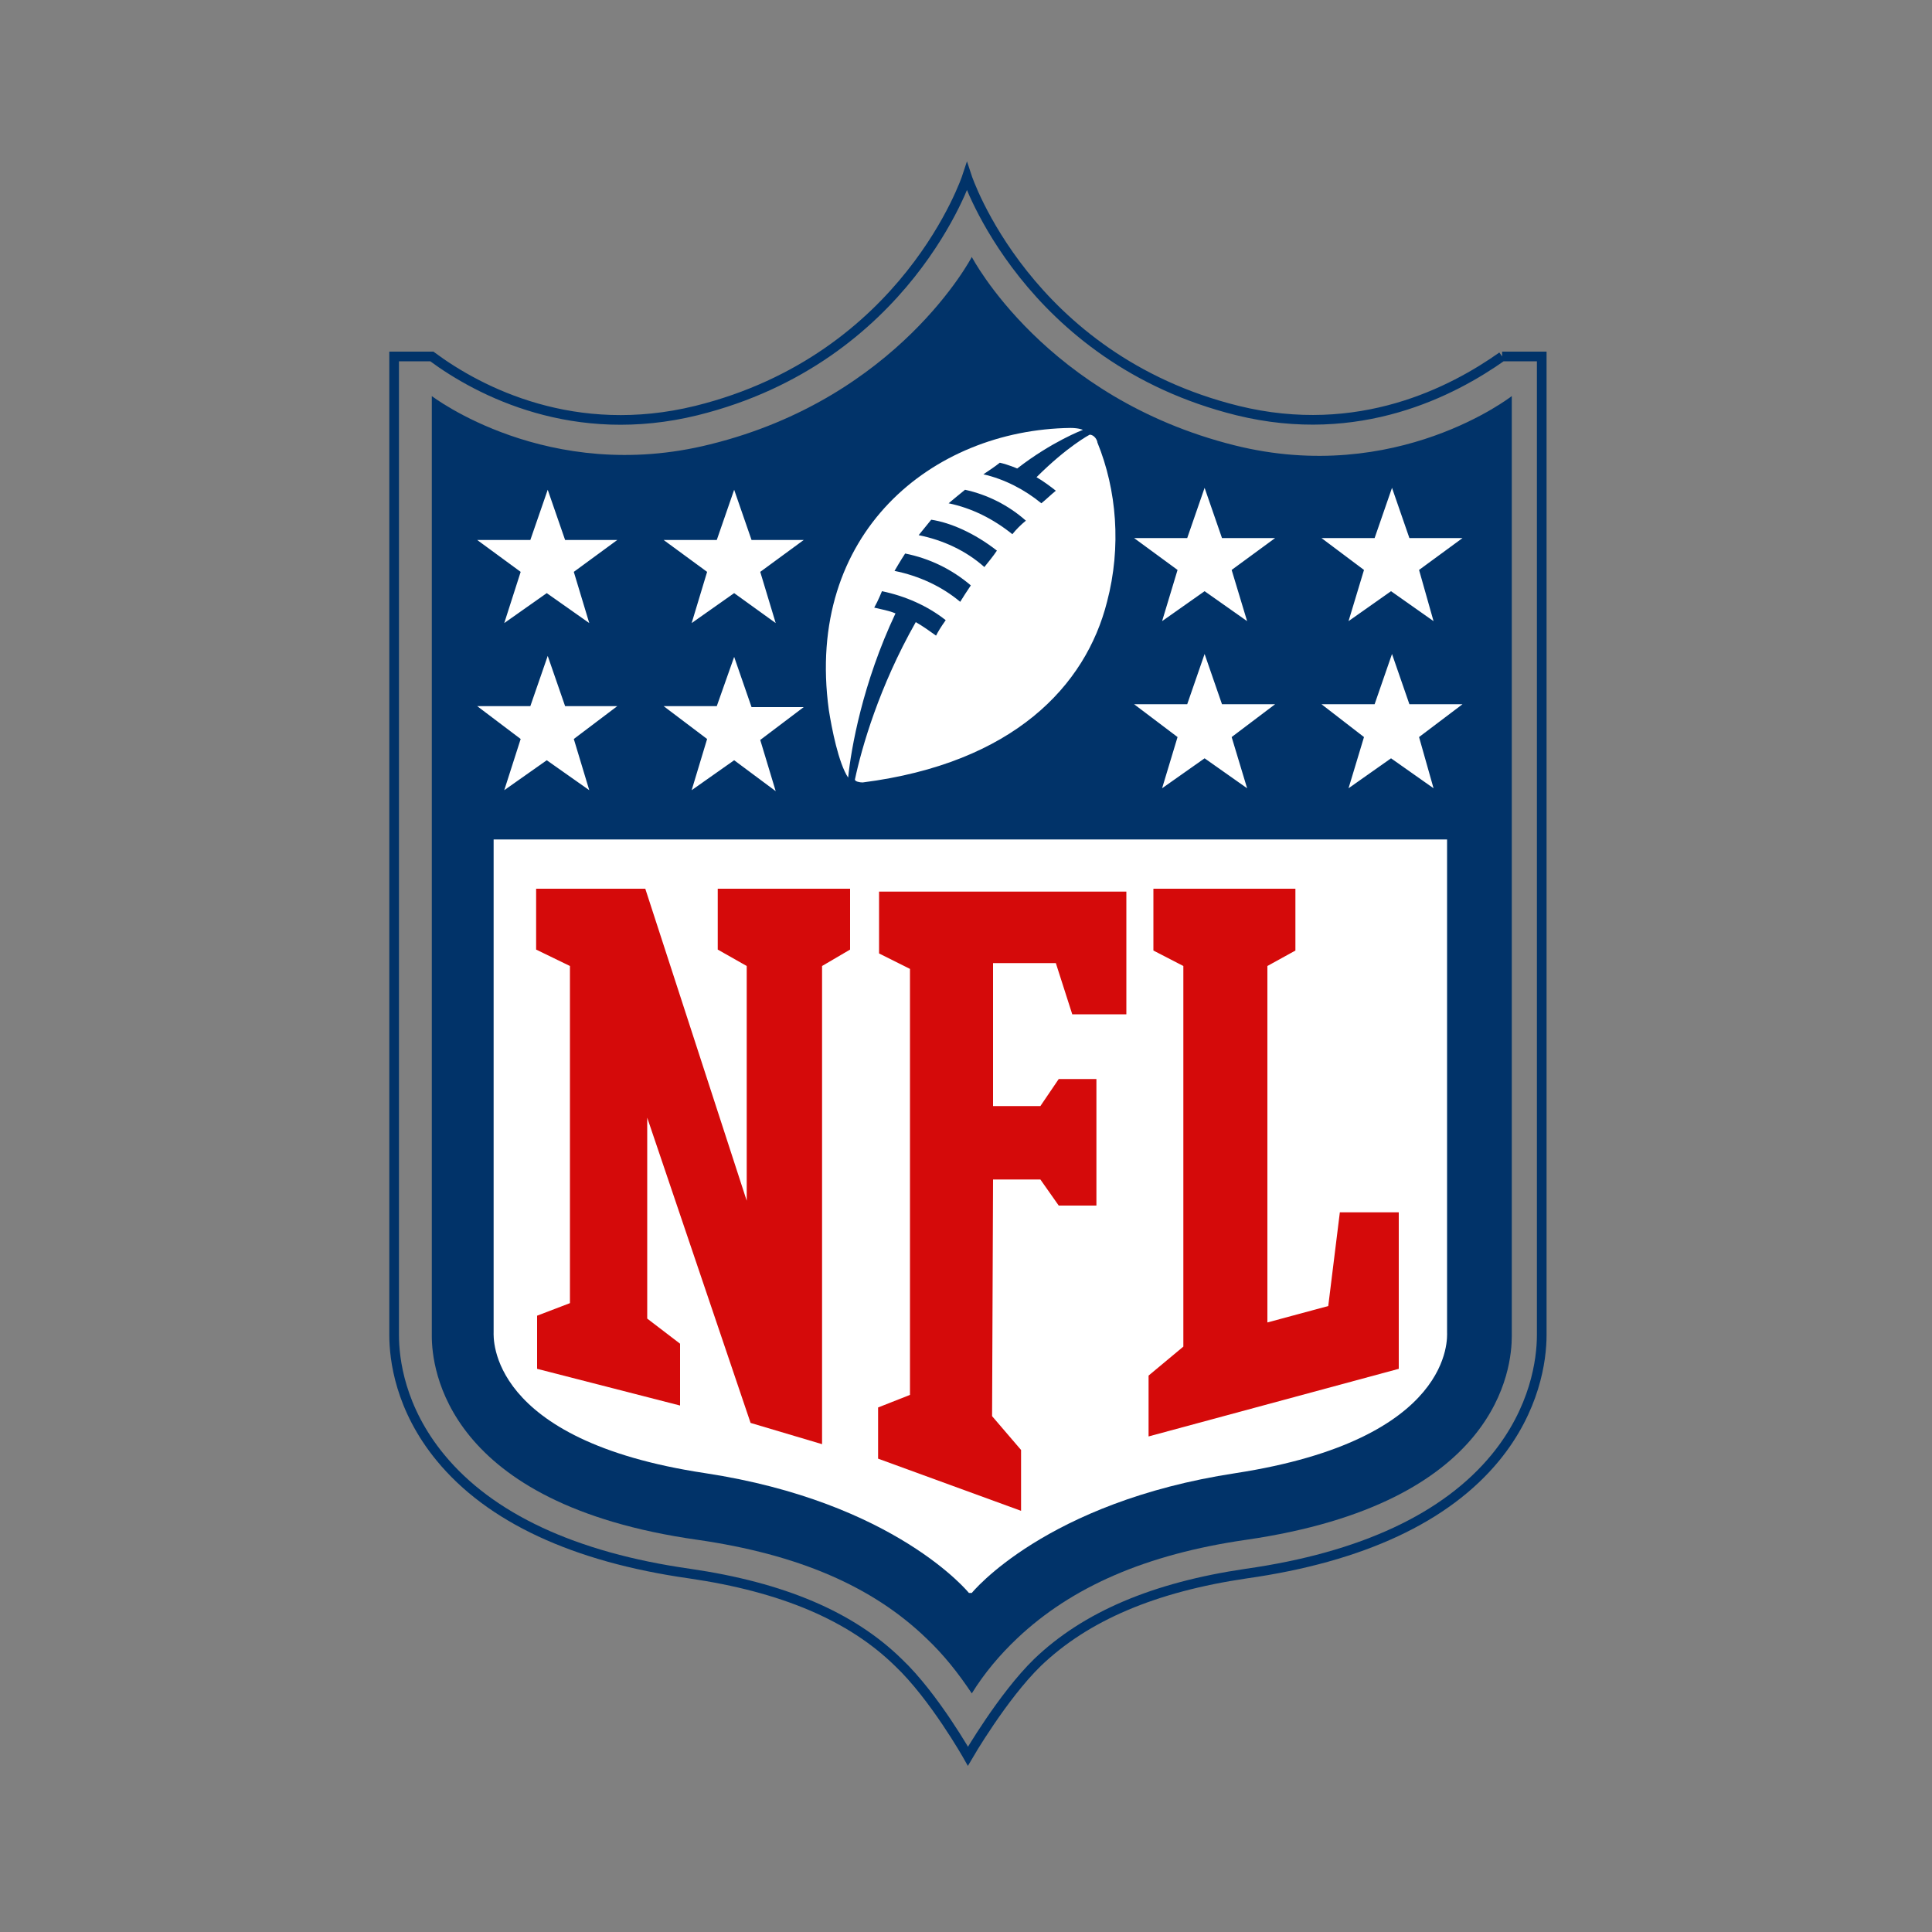 <?xml version="1.0" encoding="utf-8"?>
<!-- Generator: Adobe Illustrator 27.0.0, SVG Export Plug-In . SVG Version: 6.00 Build 0)  -->
<svg version="1.1" id="图层_1" xmlns="http://www.w3.org/2000/svg" xmlns:xlink="http://www.w3.org/1999/xlink" x="0px" y="0px"
	 viewBox="0 0 200 200" style="enable-background:new 0 0 200 200;" xml:space="preserve">
<rect x="0" y="0" width="200" height="200" fill="#808080" stroke="none"/>
<style type="text/css">
	.st0{fill:none;stroke:#013369;stroke-miterlimit:10;}
	.st1{fill:#013369;}
	.st2{fill:#FFFFFF;}
	.st3{fill:#D50A0A;}
</style>
<g>
	<path class="st0" d="M155.5,36.9c-5.1,3.6-14.8,8.7-27.4,5.6c-21.8-5.4-28-24.2-28-24.2s-6.2,18.8-28,24.2
		c-12.6,3.1-22.4-1.9-27.4-5.6h-3.9v101.3c0,2.5,0.6,7.6,4.8,12.7c5.1,6.2,13.8,10.3,25.8,12c9.6,1.4,16.7,4.4,21.6,9.2
		c3.7,3.5,7.2,9.7,7.2,9.7s3.6-6.2,7.2-9.7c5-4.8,12.1-7.8,21.6-9.2c12-1.7,20.7-5.8,25.8-12c4.1-5,4.8-10.1,4.8-12.7V36.9
		L155.5,36.9"/>
	<path class="st1" d="M156.5,41c0,0-11.9,9.3-28.7,5.1c-19.6-4.9-27.2-19.5-27.2-19.5S93,41.2,73.5,46C56.7,50.2,44.7,41,44.7,41
		v97.3c0,3.3,1.4,17.4,27.5,21.1c10.4,1.5,18.1,4.8,23.7,10.2c1.8,1.7,3.3,3.6,4.7,5.7c1.3-2.1,2.9-4,4.7-5.7
		c5.6-5.3,13.3-8.7,23.7-10.2c26.2-3.8,27.5-17.8,27.5-21.1V41z"/>
	<path class="st2" d="M100.6,164.9c0,0,7.6-9.4,27.3-12.4c22.7-3.5,21.9-14.1,21.9-14.6v-51l-98.7,0v51c0,0.5-0.7,11.2,21.9,14.6
		c19.7,3,27.3,12.4,27.3,12.4"/>
	<path class="st3" d="M77.3,124.3V100l-3-1.7V92H88v6.3l-2.9,1.7v49.5l-7.4-2.2l-10.7-31.6v20.8l3.4,2.6v6.4l-14.8-3.8v-5.5l3.4-1.3
		v-34.9l-3.5-1.7V92h11.3L77.3,124.3 M102.7,146.6l3,3.5v6.3L90.9,151v-5.3l3.3-1.3v-44.1l-3.2-1.6v-6.4h25.6V105h-5.6l-1.7-5.3
		h-6.5v14.8h4.9l1.9-2.8h3.9v13.1h-3.9l-1.9-2.7h-4.9L102.7,146.6 M118.9,148.7v-6.3l3.6-3V100l-3.1-1.6V92h14.7v6.4l-2.9,1.6v36.9
		l6.3-1.7l1.2-9.7h6.1v16.2L118.9,148.7"/>
	<path class="st2" d="M53.9,76.5l-4.5-3.4h5.5l1.8-5.2l1.8,5.2h5.4l-4.5,3.4l1.6,5.3l-4.4-3.1l-4.4,3.1L53.9,76.5z M73.2,76.5
		l-4.5-3.4h5.5L76,68l1.8,5.2h5.4l-4.5,3.4l1.6,5.3L76,78.7l-4.4,3.1L73.2,76.5 M53.9,59.2l-4.5-3.3h5.5l1.8-5.2l1.8,5.2h5.4
		l-4.5,3.3l1.6,5.3l-4.4-3.1l-4.4,3.1L53.9,59.2z M73.2,59.2l-4.5-3.3h5.5l1.8-5.2l1.8,5.2h5.4l-4.5,3.3l1.6,5.3L76,61.4l-4.4,3.1
		L73.2,59.2 M148.4,81.6l-4.4-3.1l-4.4,3.1l1.6-5.3l-4.4-3.4h5.5l1.8-5.2l1.8,5.2h5.5l-4.5,3.4L148.4,81.6 M129.1,81.6l-4.4-3.1
		l-4.4,3.1l1.6-5.3l-4.5-3.4h5.5l1.8-5.2l1.8,5.2h5.5l-4.5,3.4L129.1,81.6 M148.4,64.3l-4.4-3.1l-4.4,3.1l1.6-5.3l-4.4-3.3h5.5
		l1.8-5.2l1.8,5.2h5.5l-4.5,3.3L148.4,64.3 M129.1,64.3l-4.4-3.1l-4.4,3.1l1.6-5.3l-4.5-3.3h5.5l1.8-5.2l1.8,5.2h5.5l-4.5,3.3
		L129.1,64.3 M112.8,45c0,0-2.3,1.2-5.5,4.4c0.7,0.4,1.5,1,2,1.4c-0.5,0.4-1,0.9-1.5,1.3c-1.7-1.4-3.8-2.5-6-3
		c0.6-0.4,1.2-0.8,1.7-1.2c0.9,0.2,1.8,0.6,1.8,0.6c3.6-2.8,6.8-4,6.8-4s-0.4-0.2-1.3-0.2c-14.3,0.2-27.5,10.9-25,29.2
		c0.3,1.9,1,5.5,2,7c0.3-3,1.5-9.8,4.9-17c-0.7-0.3-1.4-0.4-2.2-0.6c0.4-0.7,0.8-1.7,0.8-1.7c2.4,0.5,4.7,1.5,6.6,3
		c-0.5,0.7-0.8,1.2-1,1.6c-0.7-0.5-1.4-1-2.1-1.4c-3.8,6.7-5.6,13-6.3,16.3c0,0.2,0.5,0.3,0.8,0.3c15.6-2,23.1-10,25.3-18.7
		c1.5-5.7,1-11.6-1-16.5C113.6,45.6,113.3,45,112.8,45 M99.4,62.3c-1.9-1.6-4.3-2.7-6.8-3.2c0,0,0.7-1.2,1.1-1.8
		c2.5,0.5,4.8,1.6,6.8,3.3C100.1,61.2,99.7,61.8,99.4,62.3 M101.9,58.7c-1.9-1.7-4.3-2.8-6.8-3.3c0.4-0.5,0.9-1.1,1.3-1.6
		c2,0.3,4.5,1.4,6.8,3.2C102.8,57.6,102.3,58.2,101.9,58.7 M104.8,55.3c-2-1.6-4.2-2.7-6.6-3.2c0.6-0.5,1.2-1,1.7-1.4
		c2.3,0.5,4.5,1.6,6.3,3.2C105.7,54.3,105.2,54.8,104.8,55.3"/>
</g>
</svg>
